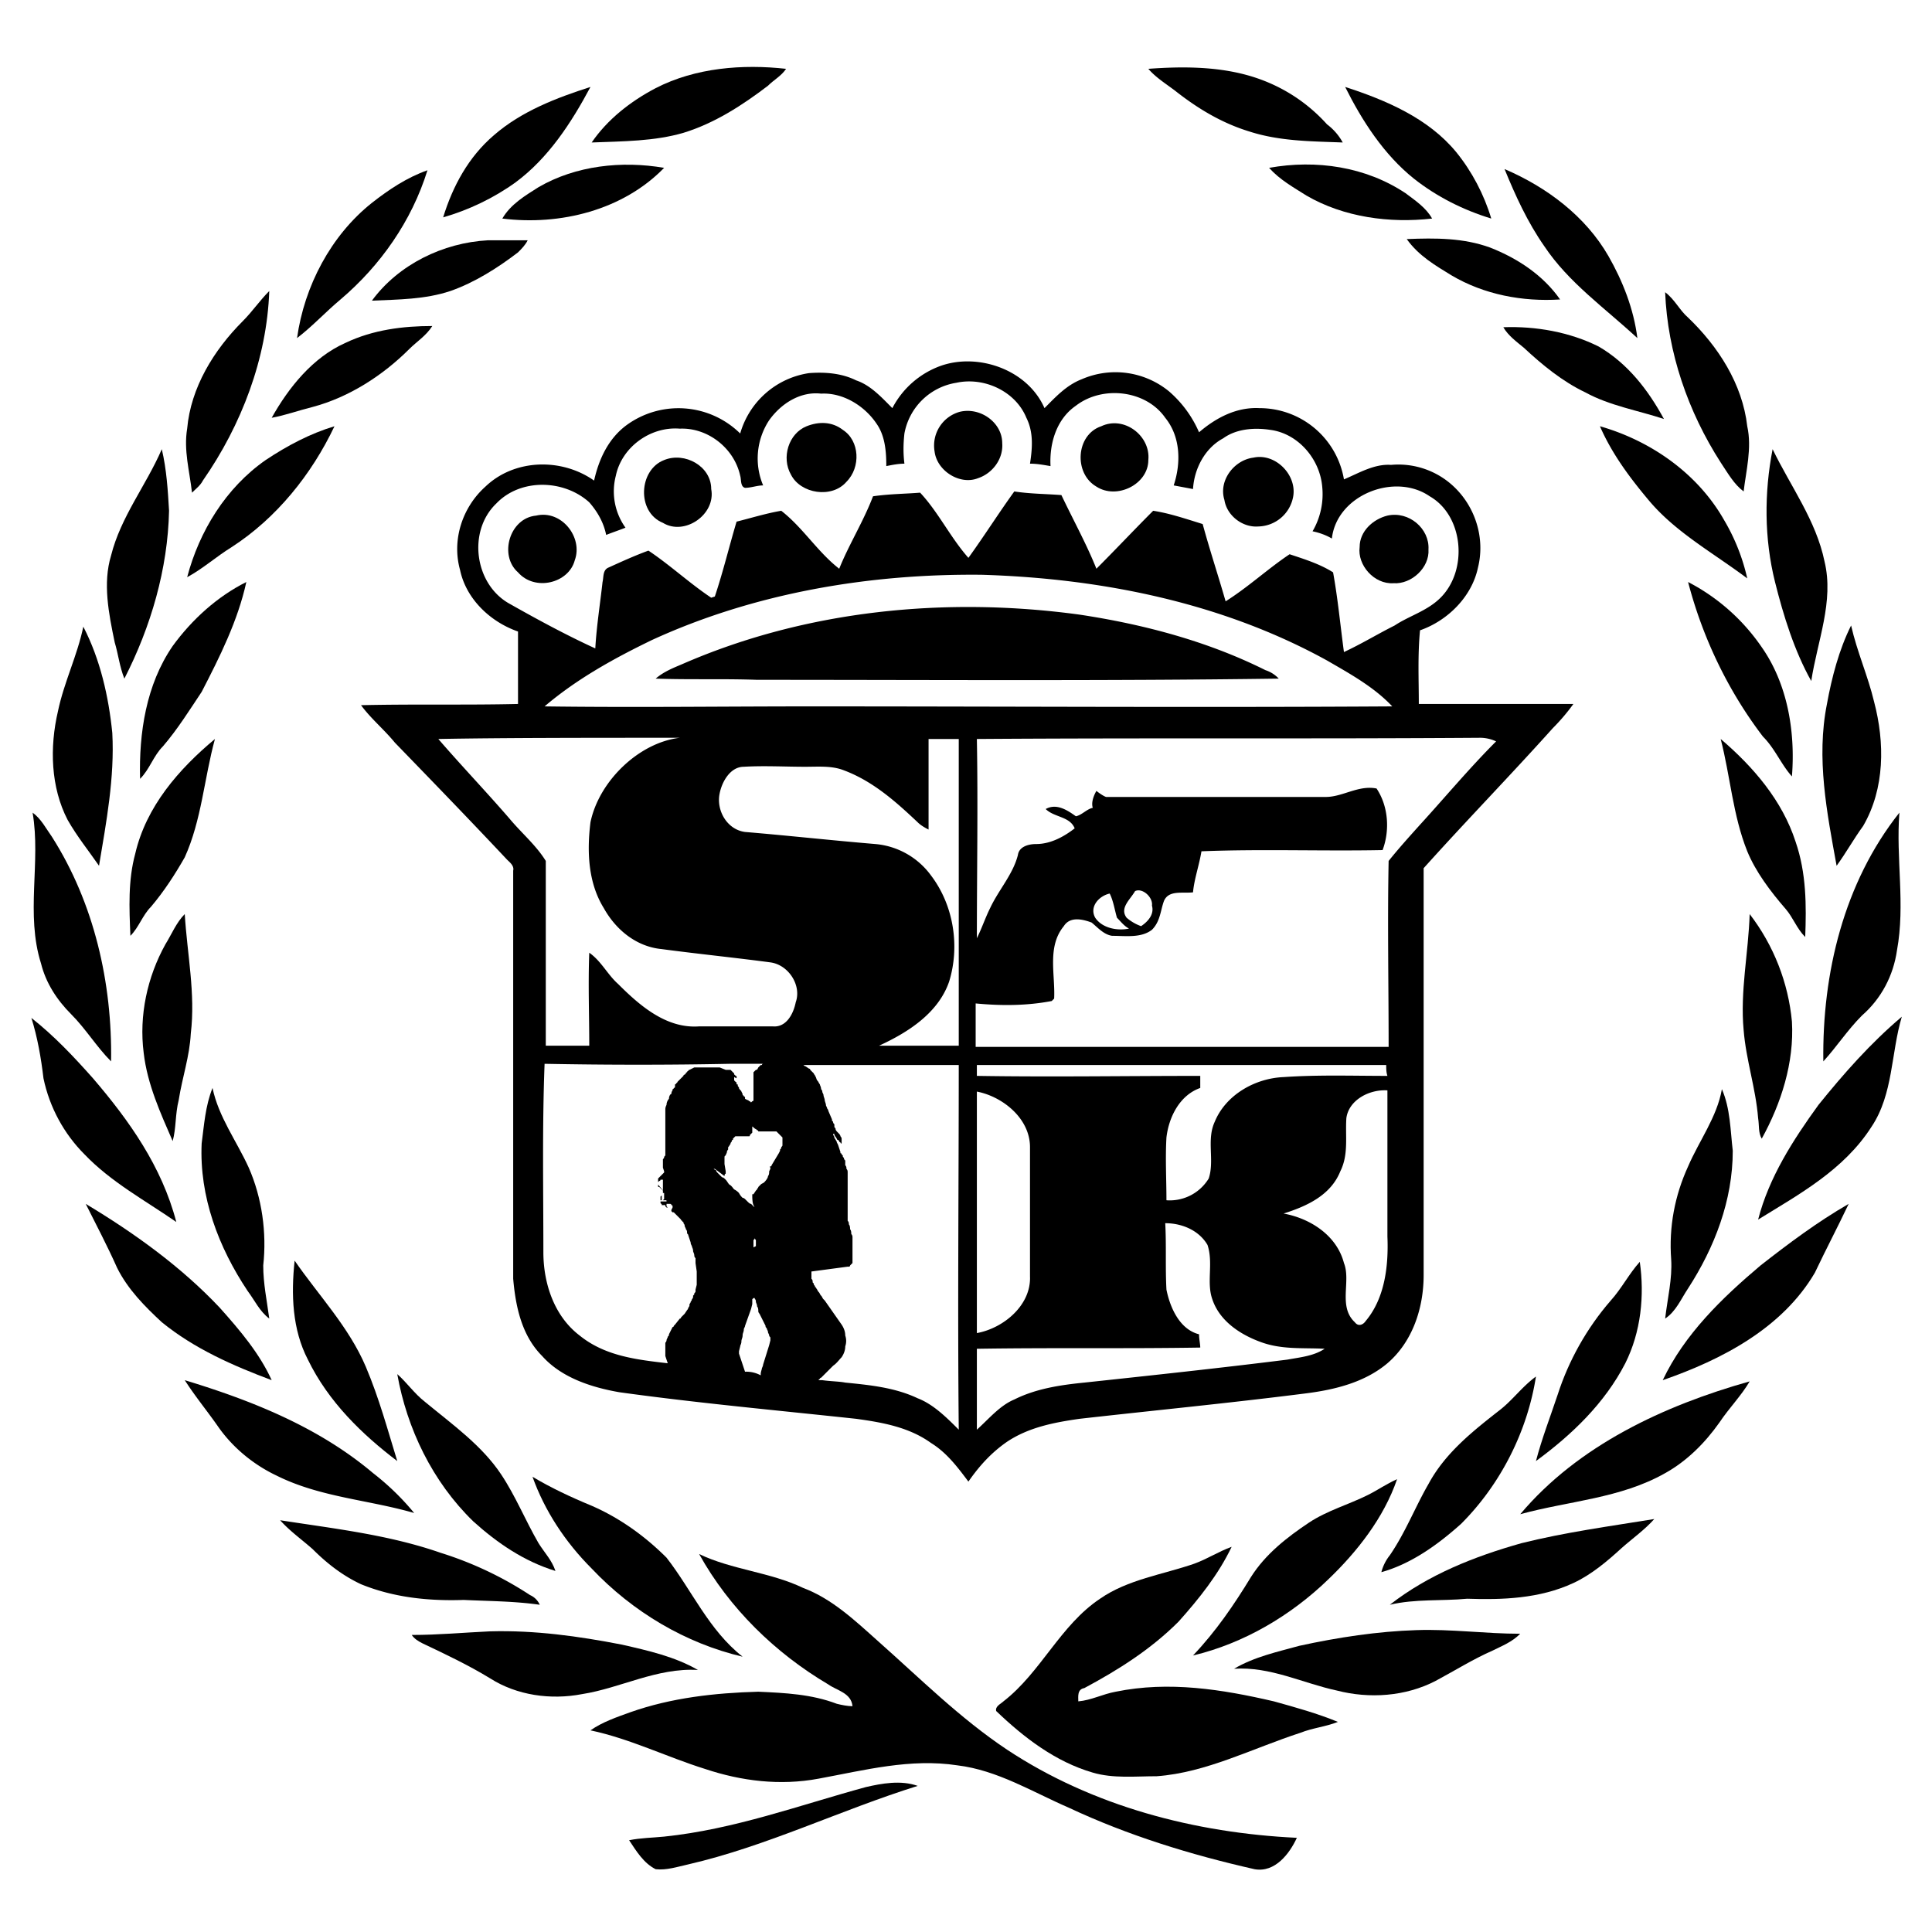 <?xml version="1.0" encoding="UTF-8"?>
<svg data-bbox="0.26 0.554 15.49 14.929" viewBox="0 0 16 16" xmlns:xlink="http://www.w3.org/1999/xlink" xmlns="http://www.w3.org/2000/svg" data-type="shape">
    <g>
        <defs>
            <path id="037a8e1b-4c96-4416-a397-414008e50b7b" d="M15.91.4v15.2H.1V.4h15.81z"/>
        </defs>
        <clipPath id="70fbc614-c2bf-4801-a090-2984a808b13d">
            <use xlink:href="#037a8e1b-4c96-4416-a397-414008e50b7b" overflow="visible"/>
        </clipPath>
        <g clip-path="url(#70fbc614-c2bf-4801-a090-2984a808b13d)">
            <defs>
                <path id="fe1d41f4-c31a-44c6-a1af-55989f9ab2ff" d="M15.91.4v15.2H.1V.4h15.81z"/>
            </defs>
            <clipPath id="0fc5db04-6337-48e1-93ce-f13edbd4fb42">
                <use xlink:href="#fe1d41f4-c31a-44c6-a1af-55989f9ab2ff" overflow="visible"/>
            </clipPath>
            <path d="M4.9 1.18c.26-.01.52-.01.76-.08.26-.08.49-.23.7-.39.05-.05.11-.08.15-.14-.36-.04-.75-.01-1.08.16-.21.11-.4.26-.53.45" clip-path="url(#0fc5db04-6337-48e1-93ce-f13edbd4fb42)"/>
            <path d="M10.32.62c-.26-.07-.54-.07-.81-.05.06.07.14.12.22.18.19.15.39.27.62.34.25.08.51.08.77.09a.47.47 0 0 0-.13-.15c-.18-.2-.41-.34-.67-.41" clip-path="url(#0fc5db04-6337-48e1-93ce-f13edbd4fb42)"/>
            <path d="M4.27 1.51c.27-.2.46-.49.62-.79-.28.09-.57.2-.8.4-.21.18-.34.42-.42.68.21-.06.42-.16.6-.29" clip-path="url(#0fc5db04-6337-48e1-93ce-f13edbd4fb42)"/>
            <path d="M11.71 1.48c.19.15.41.26.64.33-.06-.2-.16-.39-.29-.55-.23-.28-.58-.43-.92-.54.14.28.32.56.57.76" clip-path="url(#0fc5db04-6337-48e1-93ce-f13edbd4fb42)"/>
            <path d="M4.16 1.81c.48.06 1-.07 1.34-.42-.35-.06-.73-.02-1.04.16-.11.07-.23.14-.3.26" clip-path="url(#0fc5db04-6337-48e1-93ce-f13edbd4fb42)"/>
            <path d="M10.82 1.62c.31.18.69.23 1.04.19-.05-.09-.14-.15-.22-.21-.33-.22-.74-.28-1.13-.21.09.1.2.16.31.23" clip-path="url(#0fc5db04-6337-48e1-93ce-f13edbd4fb42)"/>
            <path d="M2.82 2.48c.33-.28.59-.65.72-1.07-.17.06-.32.16-.46.27-.34.27-.56.69-.62 1.12.13-.1.24-.22.36-.32" clip-path="url(#0fc5db04-6337-48e1-93ce-f13edbd4fb42)"/>
            <path d="M13.32 2.12c-.19-.33-.51-.57-.86-.72.09.22.19.44.33.64.2.3.5.51.77.76-.03-.24-.12-.47-.24-.68" clip-path="url(#0fc5db04-6337-48e1-93ce-f13edbd4fb42)"/>
            <path d="M3.08 2.49c.22-.01.44-.01.65-.08.2-.07.39-.19.56-.32.03-.03.06-.06.08-.1h-.33c-.37.02-.74.2-.96.5" clip-path="url(#0fc5db04-6337-48e1-93ce-f13edbd4fb42)"/>
            <path d="M12.02 2.28c.27.16.59.22.9.2-.14-.2-.35-.34-.58-.43-.22-.08-.45-.08-.69-.07.1.14.24.22.37.3" clip-path="url(#0fc5db04-6337-48e1-93ce-f13edbd4fb42)"/>
            <path d="M1.68 3.98c.32-.46.53-1.01.55-1.57-.08.08-.14.17-.22.25-.24.24-.43.55-.46.89-.03.18.02.35.04.53.03-.03.07-.06.09-.1" clip-path="url(#0fc5db04-6337-48e1-93ce-f13edbd4fb42)"/>
            <path d="M14.47 3.53c-.04-.35-.24-.66-.49-.9-.07-.06-.11-.15-.19-.21.02.5.19.99.46 1.41.06.09.11.18.19.24.02-.17.07-.36.03-.54" clip-path="url(#0fc5db04-6337-48e1-93ce-f13edbd4fb42)"/>
            <path d="M2.25 3.46c.11-.02.22-.06.34-.09.3-.08.58-.26.8-.48.06-.06.14-.11.19-.19-.24 0-.49.03-.72.14-.27.12-.47.37-.61.62" clip-path="url(#0fc5db04-6337-48e1-93ce-f13edbd4fb42)"/>
            <path d="M12.45 2.71c.04.07.11.12.17.17.15.14.32.28.51.37.2.11.44.15.65.22-.13-.24-.3-.46-.54-.6-.24-.12-.52-.17-.79-.16" clip-path="url(#0fc5db04-6337-48e1-93ce-f13edbd4fb42)"/>
            <path d="M8.1 3.96c.12-.04.21-.16.2-.29 0-.17-.18-.3-.35-.26a.29.29 0 0 0-.21.33c.02.16.21.28.36.22" clip-path="url(#0fc5db04-6337-48e1-93ce-f13edbd4fb42)"/>
            <path d="M7.01 3.99c.12-.12.11-.34-.03-.43-.09-.07-.2-.07-.3-.03-.15.06-.21.26-.13.4.08.16.34.2.46.06" clip-path="url(#0fc5db04-6337-48e1-93ce-f13edbd4fb42)"/>
            <path d="M9.08 4.03c.17.11.43-.02.43-.22.02-.2-.2-.37-.39-.28-.21.07-.23.39-.04.5" clip-path="url(#0fc5db04-6337-48e1-93ce-f13edbd4fb42)"/>
            <path d="M2.77 3.53c-.2.06-.39.16-.57.28-.33.23-.55.59-.65.97.13-.07.24-.17.37-.25.37-.24.66-.6.85-1" clip-path="url(#0fc5db04-6337-48e1-93ce-f13edbd4fb42)"/>
            <path d="M13.25 3.53c.1.23.25.43.41.62.22.26.53.43.81.64a1.66 1.66 0 0 0-.19-.48c-.22-.39-.61-.66-1.03-.78" clip-path="url(#0fc5db04-6337-48e1-93ce-f13edbd4fb42)"/>
            <path d="M1.03 5.62c.22-.43.36-.91.37-1.39-.01-.17-.02-.34-.06-.51-.13.3-.34.56-.42.88-.07.23-.02.48.03.72.03.1.04.2.08.3" clip-path="url(#0fc5db04-6337-48e1-93ce-f13edbd4fb42)"/>
            <path d="M15.11 4.65c-.07-.34-.28-.62-.43-.93-.07.36-.07.74.02 1.1.07.28.16.57.3.82.05-.33.19-.66.11-.99" clip-path="url(#0fc5db04-6337-48e1-93ce-f13edbd4fb42)"/>
            <path d="M10.14 4.14c.02.13.15.23.28.22a.3.3 0 0 0 .29-.25c.03-.18-.15-.36-.33-.32-.16.02-.29.19-.24.35" clip-path="url(#0fc5db04-6337-48e1-93ce-f13edbd4fb42)"/>
            <path d="M5.89 4.05c0-.19-.22-.31-.39-.24-.21.08-.23.43-.01.52.18.11.44-.07.4-.28" clip-path="url(#0fc5db04-6337-48e1-93ce-f13edbd4fb42)"/>
            <path d="M4.76 4.64c.07-.19-.11-.42-.32-.37-.22.02-.31.33-.15.47.14.16.42.09.47-.1" clip-path="url(#0fc5db04-6337-48e1-93ce-f13edbd4fb42)"/>
            <path d="M11.54 4.83c.15.01.3-.13.29-.28.01-.17-.16-.32-.34-.28-.12.03-.23.13-.23.26-.02.15.12.31.28.3" clip-path="url(#0fc5db04-6337-48e1-93ce-f13edbd4fb42)"/>
            <path d="M1.43 5.35c-.22.32-.28.72-.27 1.1.08-.08.11-.19.19-.27.12-.14.22-.3.32-.45.15-.29.3-.59.37-.91-.24.12-.45.31-.61.53" clip-path="url(#0fc5db04-6337-48e1-93ce-f13edbd4fb42)"/>
            <path d="M14.59 5.36a1.67 1.67 0 0 0-.61-.54c.12.46.33.9.62 1.28.1.1.15.23.24.33.03-.38-.04-.77-.25-1.07" clip-path="url(#0fc5db04-6337-48e1-93ce-f13edbd4fb42)"/>
            <path d="M.82 7.17c.06-.36.13-.73.11-1.1-.03-.3-.1-.61-.24-.88-.05.24-.16.46-.21.7-.07.3-.06.63.08.9.08.14.17.25.26.38" clip-path="url(#0fc5db04-6337-48e1-93ce-f13edbd4fb42)"/>
            <path d="M15.52 5.81c-.05-.21-.14-.41-.19-.63-.1.2-.16.43-.2.65-.09.45 0 .9.08 1.34.08-.11.14-.22.22-.33.18-.31.18-.69.09-1.03" clip-path="url(#0fc5db04-6337-48e1-93ce-f13edbd4fb42)"/>
            <path d="M1.08 7.75c.07-.07.1-.17.17-.24.11-.13.2-.27.28-.41.14-.31.16-.65.25-.98-.3.25-.57.56-.66.95-.06.22-.05.45-.04.68" clip-path="url(#0fc5db04-6337-48e1-93ce-f13edbd4fb42)"/>
            <path d="M14.79 7.53c.06.07.09.16.16.23.01-.26.01-.53-.08-.79-.11-.34-.35-.62-.62-.85.08.31.1.63.22.93.07.17.19.33.32.48" clip-path="url(#0fc5db04-6337-48e1-93ce-f13edbd4fb42)"/>
            <path d="M.43 6.93c-.05-.07-.09-.15-.16-.2.07.41-.06.84.07 1.25.04.16.13.3.25.42s.21.27.33.39C.93 8.14.78 7.48.43 6.93" clip-path="url(#0fc5db04-6337-48e1-93ce-f13edbd4fb42)"/>
            <path d="M15.71 7.87c.07-.38-.01-.76.02-1.14-.46.58-.64 1.33-.63 2.06.11-.12.2-.26.32-.38.16-.14.26-.33.29-.54" clip-path="url(#0fc5db04-6337-48e1-93ce-f13edbd4fb42)"/>
            <path d="M1.19 8.72c.03.26.14.5.24.73.03-.11.02-.22.05-.34.03-.19.09-.36.1-.55.04-.33-.03-.66-.05-.99-.07.07-.11.17-.16.25-.15.27-.22.59-.18.9" clip-path="url(#0fc5db04-6337-48e1-93ce-f13edbd4fb42)"/>
            <path d="M14.44 8.53c.02.25.1.48.12.73.01.06 0 .12.03.17.16-.29.27-.63.25-.97-.03-.32-.15-.63-.35-.89-.01.32-.08.64-.05.96" clip-path="url(#0fc5db04-6337-48e1-93ce-f13edbd4fb42)"/>
            <path d="M.77 8.93c-.16-.18-.32-.35-.51-.5.05.16.08.33.1.5.05.24.17.46.34.63.22.23.5.38.76.56-.12-.46-.39-.84-.69-1.19" clip-path="url(#0fc5db04-6337-48e1-93ce-f13edbd4fb42)"/>
            <path d="M15.5 9.33c.18-.27.16-.61.25-.91-.26.22-.48.47-.69.73-.21.29-.41.6-.5.95.34-.21.71-.41.94-.77" clip-path="url(#0fc5db04-6337-48e1-93ce-f13edbd4fb42)"/>
            <path d="M2.05 10.69c.06.08.1.17.18.23-.02-.15-.05-.29-.05-.44.03-.27-.01-.56-.12-.81-.1-.22-.25-.42-.3-.66-.06.15-.07.31-.09.46-.02.44.14.86.38 1.22" clip-path="url(#0fc5db04-6337-48e1-93ce-f13edbd4fb42)"/>
            <path d="M13.84 10.43c.01.16-.03.32-.05.49.09-.06.13-.16.19-.25.22-.34.37-.73.37-1.14-.02-.17-.02-.35-.09-.51-.04.23-.19.43-.28.64-.11.24-.16.5-.14.77" clip-path="url(#0fc5db04-6337-48e1-93ce-f13edbd4fb42)"/>
            <path d="M1.82 10.83c-.32-.34-.71-.62-1.11-.86.09.18.18.35.26.53.09.18.23.32.37.45.27.22.59.36.91.48-.1-.22-.26-.41-.43-.6" clip-path="url(#0fc5db04-6337-48e1-93ce-f13edbd4fb42)"/>
            <path d="M15.31 9.97c-.26.15-.5.33-.73.51-.32.27-.63.57-.81.95.49-.17.99-.43 1.26-.89.09-.19.19-.38.28-.57" clip-path="url(#0fc5db04-6337-48e1-93ce-f13edbd4fb42)"/>
            <path d="M3.29 12.1c-.08-.26-.15-.52-.26-.78-.14-.33-.39-.59-.59-.88-.03.28-.02.57.11.82.17.35.45.62.74.84" clip-path="url(#0fc5db04-6337-48e1-93ce-f13edbd4fb42)"/>
            <path d="M12.9 11.55c-.06.18-.13.36-.18.55.3-.22.57-.48.74-.81.13-.26.16-.56.12-.84-.09.1-.15.22-.24.32-.2.23-.35.5-.44.78" clip-path="url(#0fc5db04-6337-48e1-93ce-f13edbd4fb42)"/>
            <path d="M3.92 12.6c.2.18.42.33.68.41-.03-.09-.09-.15-.14-.23-.11-.19-.19-.39-.31-.57-.16-.24-.4-.41-.63-.6-.09-.07-.15-.16-.23-.23.08.45.29.89.63 1.22" clip-path="url(#0fc5db04-6337-48e1-93ce-f13edbd4fb42)"/>
            <path d="M12.72 11.4c-.11.08-.19.19-.29.27-.23.18-.46.36-.6.62-.11.19-.19.4-.32.59a.37.37 0 0 0-.07.14c.25-.07.47-.23.66-.4.33-.33.55-.77.62-1.22" clip-path="url(#0fc5db04-6337-48e1-93ce-f13edbd4fb42)"/>
            <path d="M3.09 12.2c-.45-.38-1-.6-1.56-.77.09.14.19.26.28.39.12.17.29.31.48.4.36.18.76.2 1.14.31a2.13 2.13 0 0 0-.34-.33" clip-path="url(#0fc5db04-6337-48e1-93ce-f13edbd4fb42)"/>
            <path d="M14.24 11.78c.08-.12.18-.22.25-.34-.71.2-1.42.53-1.9 1.1.4-.11.83-.13 1.2-.34.18-.1.33-.25.45-.42" clip-path="url(#0fc5db04-6337-48e1-93ce-f13edbd4fb42)"/>
            <path d="M6.15 13.72c-.28-.22-.42-.55-.63-.82-.18-.18-.39-.33-.62-.43-.17-.07-.34-.15-.49-.24.1.28.27.54.49.76.34.36.78.62 1.25.73" clip-path="url(#0fc5db04-6337-48e1-93ce-f13edbd4fb42)"/>
            <path d="M11.57 12.25c-.09.04-.16.09-.24.13-.16.08-.34.13-.49.23-.18.12-.36.26-.48.45-.14.23-.29.45-.48.65.42-.1.81-.33 1.12-.63.24-.23.46-.51.57-.83" clip-path="url(#0fc5db04-6337-48e1-93ce-f13edbd4fb42)"/>
            <path d="M4.39 13.21a2.95 2.95 0 0 0-.74-.35c-.43-.15-.88-.2-1.33-.27.08.09.18.16.27.24.12.12.25.22.4.29.27.11.56.14.85.13.21.01.42.01.63.04a.156.156 0 0 0-.08-.08" clip-path="url(#0fc5db04-6337-48e1-93ce-f13edbd4fb42)"/>
            <path d="M13.03 13.11c.15-.07.28-.18.4-.29.09-.08.19-.15.27-.24-.37.06-.74.11-1.1.2-.39.11-.77.26-1.09.51.21-.05.43-.03.64-.05.29.01.6 0 .88-.13" clip-path="url(#0fc5db04-6337-48e1-93ce-f13edbd4fb42)"/>
            <path d="M10.77 14.35c.1-.04.21-.05.31-.09-.17-.07-.35-.12-.53-.17-.43-.1-.87-.17-1.31-.08-.11.02-.2.07-.31.08 0-.04-.01-.1.05-.11.28-.15.55-.32.78-.55.17-.19.33-.39.44-.62-.11.04-.2.1-.31.14-.26.09-.55.13-.78.29-.33.22-.49.61-.8.85-.02.02-.07.04-.06.08.23.22.49.42.8.51.17.05.35.03.53.03.41-.03.79-.23 1.19-.36" clip-path="url(#0fc5db04-6337-48e1-93ce-f13edbd4fb42)"/>
            <path d="M10.74 15.22c-.84-.04-1.69-.26-2.4-.73-.39-.26-.72-.59-1.07-.9-.19-.17-.38-.35-.62-.44-.27-.13-.59-.15-.86-.28.25.45.63.82 1.07 1.08.07.05.19.07.2.18-.04 0-.09-.01-.13-.02-.21-.08-.43-.09-.65-.1-.36.01-.72.05-1.06.17-.11.04-.23.08-.33.15.33.07.63.22.95.32.3.1.62.14.94.08.38-.07.76-.17 1.15-.11.33.04.62.22.92.35.49.23 1.01.39 1.54.51.17.03.29-.13.35-.26" clip-path="url(#0fc5db04-6337-48e1-93ce-f13edbd4fb42)"/>
            <path d="M5.78 13.83c-.19-.11-.41-.16-.63-.21-.36-.07-.72-.12-1.09-.11-.22.01-.43.03-.65.03.02.03.05.05.09.07.19.09.38.18.56.29.22.14.5.18.76.13.32-.05.62-.22.96-.2" clip-path="url(#0fc5db04-6337-48e1-93ce-f13edbd4fb42)"/>
            <path d="M12.36 13.67c.08-.04.16-.07.23-.14-.29 0-.57-.04-.86-.03-.32.01-.65.06-.97.13-.18.05-.37.09-.54.19.3-.02.57.12.85.18.27.07.57.05.82-.08.15-.08.31-.18.47-.25" clip-path="url(#0fc5db04-6337-48e1-93ce-f13edbd4fb42)"/>
            <path d="M7.6 14.79c-.14-.05-.3-.02-.43.01-.55.15-1.09.35-1.67.41-.1.01-.19.01-.29.03.06.09.12.19.22.24.09.01.18-.02.27-.04.65-.15 1.26-.45 1.9-.65" clip-path="url(#0fc5db04-6337-48e1-93ce-f13edbd4fb42)"/>
            <path d="M4.29 5.23v.6c-.43.01-.86 0-1.3.01.08.11.19.2.28.31.31.32.62.64.93.97.02.02.06.05.05.09v3.38c.02.23.07.47.24.64.16.18.41.26.64.3.65.09 1.31.15 1.96.22.22.03.44.07.62.2.13.08.22.2.31.32.09-.13.19-.24.32-.33.18-.12.39-.16.6-.19.62-.07 1.24-.13 1.87-.21.24-.03.49-.09.68-.25.21-.18.3-.46.3-.73V7.19c.35-.39.72-.77 1.07-1.16.06-.06.12-.13.17-.2h-1.28c0-.2-.01-.4.01-.61.23-.08.43-.28.48-.52.06-.24-.02-.5-.2-.67a.668.668 0 0 0-.52-.18c-.14-.01-.27.07-.39.12a.709.709 0 0 0-.7-.59c-.19-.01-.36.08-.5.2a.94.94 0 0 0-.25-.34.7.7 0 0 0-.72-.1c-.13.05-.22.15-.31.24-.14-.32-.55-.46-.86-.35a.73.73 0 0 0-.4.35c-.09-.09-.18-.19-.3-.23-.12-.06-.26-.07-.39-.06a.7.7 0 0 0-.57.5.729.729 0 0 0-.94-.07c-.15.11-.23.28-.27.46-.27-.19-.66-.18-.9.05-.19.17-.28.44-.21.69.05.24.25.43.48.51m2.99 3.43c.24-.11.49-.27.58-.53.09-.29.04-.63-.15-.88a.639.639 0 0 0-.46-.26c-.36-.03-.72-.07-1.08-.1-.15-.02-.24-.18-.21-.32.02-.1.09-.22.2-.22.17-.01.34 0 .51 0 .11 0 .22-.01.32.03.24.09.43.26.61.43.02.02.05.04.09.06v-.75h.25v2.54h-.66m-1.11 2.7-.05-.15v-.02l.01-.04c0-.01.01-.02.01-.04s.01-.03.01-.05c0-.02.01-.03.01-.05 0-.01.01-.02.01-.03l.05-.14.01-.04v-.04l.01-.01h.01c0 .01.01.01.01.03 0 .01.01.02.01.04.01.01.01.03.01.04 0 .01.01.02.01.02l.05.1c0 .01 0 .01.01.02 0 .01.01.02.01.03 0 .01.01.02.01.03 0 .01.01.01.01.02v.02l-.01.04-.05.16s0 .01-.01.03c0 .01-.01.03-.01.05v.01a.25.25 0 0 0-.13-.03m4.8-.19c-.09.06-.2.07-.31.09-.56.07-1.12.13-1.68.19-.2.02-.4.05-.58.14-.12.05-.21.16-.31.25v-.67c.62-.01 1.23 0 1.85-.01 0-.03-.01-.07-.01-.11-.16-.04-.24-.22-.27-.37-.01-.18 0-.37-.01-.55.14 0 .28.06.35.18.05.15-.01.31.04.45.06.18.23.29.39.35.18.07.36.05.54.06m-2.88-.13v-2c.21.04.44.22.44.46v1.07c.01.24-.22.43-.44.47m3.4-2.01v1.21c.01.24-.02.51-.18.7-.02.03-.06.05-.09.01-.14-.13-.03-.34-.09-.49-.06-.23-.28-.37-.5-.41.19-.06.39-.15.47-.35.07-.14.04-.29.05-.44.02-.15.19-.24.34-.23m0-.12c-.29 0-.57-.01-.86.01-.24.01-.48.15-.57.37-.07.15 0 .32-.05.47-.08.13-.22.19-.35.18 0-.17-.01-.35 0-.52.02-.17.11-.35.28-.41v-.1c-.62 0-1.24.01-1.85 0v-.09h3.39c0 .03 0 .06.01.09m-3.55-.1c0 1.01-.01 2.02 0 3.03-.1-.1-.21-.21-.34-.26-.19-.09-.4-.11-.6-.13-.05-.01-.12-.01-.19-.02h-.03s0-.01.01-.01c0 0 0-.01.01-.01l.02-.02.03-.03.03-.03.02-.02c.03-.02.05-.05.07-.07.02-.03.03-.06.03-.09.01-.03.01-.06 0-.09 0-.03-.01-.06-.03-.09l-.14-.2-.01-.01c-.01-.01-.01-.02-.02-.03-.01-.01-.01-.02-.02-.03-.01-.01-.01-.02-.02-.03 0 0 0-.01-.01-.01 0-.01 0-.01-.01-.02 0-.01 0-.01-.01-.02v-.01s0-.01-.01-.02v-.06l.3-.04h.01s.01 0 .01-.01l.01-.01.01-.01v-.21c0-.01 0-.02-.01-.03 0-.01 0-.03-.01-.04 0-.01 0-.03-.01-.04 0-.01 0-.02-.01-.03v-.4c0-.01 0-.02-.01-.03 0-.01 0-.02-.01-.03v-.03c0-.01 0-.01-.01-.02 0-.01 0-.01-.01-.02v-.01l-.01-.01s0-.01-.01-.01v-.01l-.02-.06-.01-.02s0-.01-.01-.02c0-.01-.01-.01-.01-.02S6.9 9.4 6.9 9.4v-.01h.01v.01l.02.03s0 .01.01.01l.01.01c0 .01.01.01.01.01s0 .01.01.01v-.04s0-.01-.01-.02c0-.01-.01-.02-.02-.03-.01-.01-.02-.02-.02-.03 0-.01-.01-.01-.01-.02v-.01c0-.01 0-.01-.01-.02 0-.01 0-.01-.01-.02v-.01l-.03-.07s0-.01-.01-.02c0-.01-.01-.02-.01-.03 0-.01-.01-.03-.01-.04 0-.01-.01-.03-.01-.04 0-.01-.01-.02-.01-.03 0-.01-.01-.02-.01-.02 0-.02-.01-.03-.01-.04-.01-.01-.01-.02-.02-.03-.01-.01-.01-.03-.02-.04 0-.01-.01-.01-.01-.02l-.01-.01-.01-.01-.01-.01c0-.01-.01-.01-.01-.01l-.03-.02c-.01 0-.01-.01-.02-.01h1.29zm-1.7 1.52v-.06l.01-.01v-.01s0 .01.01.02v.05l-.02.01c0 .01 0 .01 0 0M6 9.74s0-.01 0 0c0-.02.01-.02.01-.02V9.7L6 9.64v-.05c0-.01 0-.02.01-.02 0-.01.01-.02.01-.03 0-.01.01-.02.01-.02v-.01c0-.01 0-.01.01-.02 0-.01.01-.01.01-.02s.01-.01.01-.02c0 0 0-.01.01-.01v-.01l.01-.01.01-.01h.11c.01 0 .01 0 .01-.01l.01-.01.01-.01v-.05s.01 0 .01.01c.01 0 .01.01.02.01l.01.01c.01 0 .01.01.01.01h.15l.01.01.01.01.02.02.01.01v.06c0 .01 0 .01-.01.02 0 .01 0 .01-.01.02v.01l-.01.02-.03.05-.03.05s0 .01-.01.01 0 .01 0 .01c0 .01 0 .01-.01.03 0 .01 0 .03-.01.04 0 .02-.03.05-.03.05-.01.01-.02.01-.03.02l-.02.02c0 .01-.01.01-.01.02l-.01.01-.02.03h-.01v.02s0 .05.01.07c.01.02.01.02 0 .01l-.02-.02c-.01 0-.02-.01-.03-.02l-.02-.02s-.01-.01-.02-.01a.138.138 0 0 1-.03-.04.138.138 0 0 0-.04-.03c-.01-.01-.02-.03-.04-.04-.01-.01-.02-.03-.03-.04-.01-.01-.02-.02-.03-.02l-.01-.01-.03-.03s-.01-.01-.01-.02c-.01 0-.02-.01-.02-.01h.01l.08.06c-.01 0-.01 0 0 0-.01 0-.01 0 0 0m.04-.93h.29-.01s-.01 0-.01.01H6.3l-.01.01-.01.01c-.01.02-.01.02-.02.02l-.01.01-.01.01v.23s0 .01-.01.01l-.01.01-.01-.01c-.01 0-.01-.01-.02-.01l-.02-.01v-.01s0-.01-.01-.01c0 0 0-.01-.01-.01v-.01l-.01-.02s0-.01-.01-.01c0-.01-.01-.01-.01-.02s-.01-.01-.01-.02 0-.01-.01-.01v-.01s0-.01-.01-.01c0 0 0-.01-.01-.01v-.03l.02.01v-.01c0-.01 0-.01-.01-.01 0 0 0-.01-.01-.01v-.01l-.01-.01-.01-.01-.01-.01h-.04l-.05-.02h-.21l-.04.02s-.01 0-.01.01c-.01 0-.01.01-.01.01s-.01 0-.01.01l-.01.01c-.01 0-.01.01-.01.01l-.01.01-.01.01-.01.01-.01.01-.01.01s0 .01-.01.01c0 0 0 .01-.01.01V9s0 .01-.01.01c0 0 0 .01-.01.01v.01s-.01.01-.01.03c-.01 0-.02.02-.02.04-.01.01-.02.03-.02.05-.01.02-.01.03-.01.04v.37c0 .01 0 .01-.01.02 0 .01 0 .01-.01.02v.07l.01.03v.01l-.01.01-.01.01-.01.01-.01.01-.01.01v.06c0 .01 0 .01.01.01l.01.01.01.01.01.01.01.01-.05-.06v-.02l.01-.01s.01 0 .01-.01h.02v.11h.01v.05l-.01.01h-.01V9.9l-.01.01v.03h.04c.01 0 .01 0 .01.01h-.05v.01s0 .01.01.01v.01h.03v.01l.01.01h.01l-.01-.01v-.02h.03s.01 0 .01.01c0 0 .01 0 .01.01V10l-.01.02v.01l.01.01h.01l.01.01.02.02.02.02.01.01s0 .01.01.01c0 0 0 .01.01.01v.01s.01.01.01.02.01.02.01.03c.01.01.01.02.01.03 0 .01.01.01.01.02l.02.06c0 .01 0 .01.01.03 0 .01.01.02.01.04 0 .01.01.02.01.04 0 .01.01.02.01.02v.04l.01.07v.11l-.01.04v.01c0 .01 0 .01-.01.02 0 .01 0 .01-.01.02v.01s0 .01-.01.02c0 .01-.01.02-.01.02 0 .01-.01.02-.01.02v.01s0 .01-.01.02c0 .01-.01.02-.01.02l-.02.03-.01.01-.01.01-.01.01s0 .01-.01.01l-.04.05-.01.01c0 .01-.01.01-.01.01l-.03.06c0 .01 0 .01-.01.02 0 .01-.01.02-.01.03 0 .01-.01.02-.01.02v.11l.02.06c-.26-.03-.52-.06-.73-.23-.21-.16-.3-.43-.3-.69 0-.52-.01-1.04.01-1.56.53.01 1.03.01 1.53 0m6.35-2.67c-.22.22-.42.46-.63.69-.09.1-.18.2-.26.3-.01.51 0 1.02 0 1.54H8.08v-.36c.21.02.42.02.63-.02l.02-.02c.01-.2-.06-.43.08-.6.05-.08.15-.06.23-.03.05.04.1.1.17.11.11 0 .24.02.33-.05.07-.07.07-.16.1-.24.04-.09.15-.06.24-.07.01-.11.05-.22.07-.34.5-.02 1 0 1.5-.01.06-.16.05-.36-.05-.51-.15-.03-.28.07-.42.07H9.16c-.03-.01-.08-.05-.08-.05s-.05.08-.03.14c-.05.01-.09.06-.14.07-.07-.05-.16-.11-.25-.06.07.07.2.06.24.16-.09.07-.2.13-.32.13-.06 0-.14.02-.15.09-.04.16-.16.29-.23.44-.04.08-.07.17-.11.25 0-.55.01-1.1 0-1.65 1.39-.01 2.78 0 4.17-.01.04 0 .09.01.13.03M9.25 7.6c.03.03.06.07.1.09-.09.02-.22 0-.28-.09-.05-.09.03-.18.12-.2.03.06.04.13.06.2m.15-.22c.06-.03.15.05.14.12.02.07-.03.13-.09.17a.375.375 0 0 1-.12-.07c-.06-.08.03-.15.07-.22m-4.51-.57c-.03.24-.02.5.11.71.1.18.27.32.48.34.3.04.6.07.9.11.15.02.26.19.21.33-.02.1-.08.21-.19.2h-.61c-.27.02-.49-.17-.67-.35-.09-.08-.14-.19-.24-.26-.01.26 0 .52 0 .77h-.36V7.13c-.08-.13-.2-.23-.3-.35-.19-.22-.4-.44-.59-.66.52-.01 1.27-.01 2-.01-.34.04-.67.36-.74.7m6.1-1.34c.19.11.39.22.54.38-1.6.01-3.21 0-4.81 0-.74 0-1.47.01-2.21 0 .27-.23.58-.4.89-.55.85-.39 1.8-.55 2.73-.54.99.03 1.99.23 2.86.71m-6.88-1.3c.2-.21.56-.2.77-.01.07.08.12.17.14.27.05-.02.11-.04.16-.06a.516.516 0 0 1-.08-.43c.05-.24.29-.41.53-.39.23-.01.45.16.5.39.01.03 0 .09.04.1.05 0 .1-.02.15-.02a.575.575 0 0 1 .05-.54c.1-.14.26-.24.43-.22.18-.01.36.1.46.25.07.1.08.23.08.35.05-.01.1-.02.15-.02-.01-.08-.01-.16 0-.25a.52.52 0 0 1 .43-.42c.23-.05.49.07.58.29.06.12.05.25.03.38.06 0 .11.01.17.02-.01-.19.05-.39.21-.5.22-.17.58-.13.74.1.13.16.13.38.07.56l.16.03c.01-.17.1-.34.25-.42.11-.08.26-.09.39-.07.23.03.41.24.43.47a.61.61 0 0 1-.08.37c.05.01.11.03.16.06.04-.36.52-.55.81-.35.28.16.32.61.09.84-.11.11-.26.15-.38.23-.14.07-.27.15-.42.22-.03-.22-.05-.44-.09-.66-.11-.07-.24-.11-.36-.15-.18.12-.34.27-.53.39-.06-.21-.13-.42-.19-.64-.16-.05-.28-.09-.41-.11-.16.16-.31.32-.47.48-.08-.2-.19-.4-.29-.61-.13-.01-.26-.01-.39-.03-.13.18-.25.37-.38.55-.15-.17-.25-.38-.4-.54-.12.01-.25.01-.39.03-.08.21-.2.4-.28.6-.18-.14-.3-.34-.48-.48-.12.02-.25.06-.37.09-.06.2-.11.41-.18.62l-.03.01c-.18-.12-.34-.27-.52-.39-.11.04-.22.09-.33.14-.05.02-.04.08-.05.12-.02.18-.05.37-.06.55-.24-.11-.48-.24-.71-.37-.29-.16-.35-.6-.11-.83" clip-path="url(#0fc5db04-6337-48e1-93ce-f13edbd4fb42)"/>
            <path d="M5.43 5.62c.28.01.56 0 .84.01 1.44 0 2.88.01 4.32-.01a.259.259 0 0 0-.11-.07c-.48-.24-1.01-.38-1.54-.46-1.1-.15-2.26-.04-3.29.41-.07.03-.15.06-.22.12" clip-path="url(#0fc5db04-6337-48e1-93ce-f13edbd4fb42)"/>
        </g>
    </g>
</svg>
